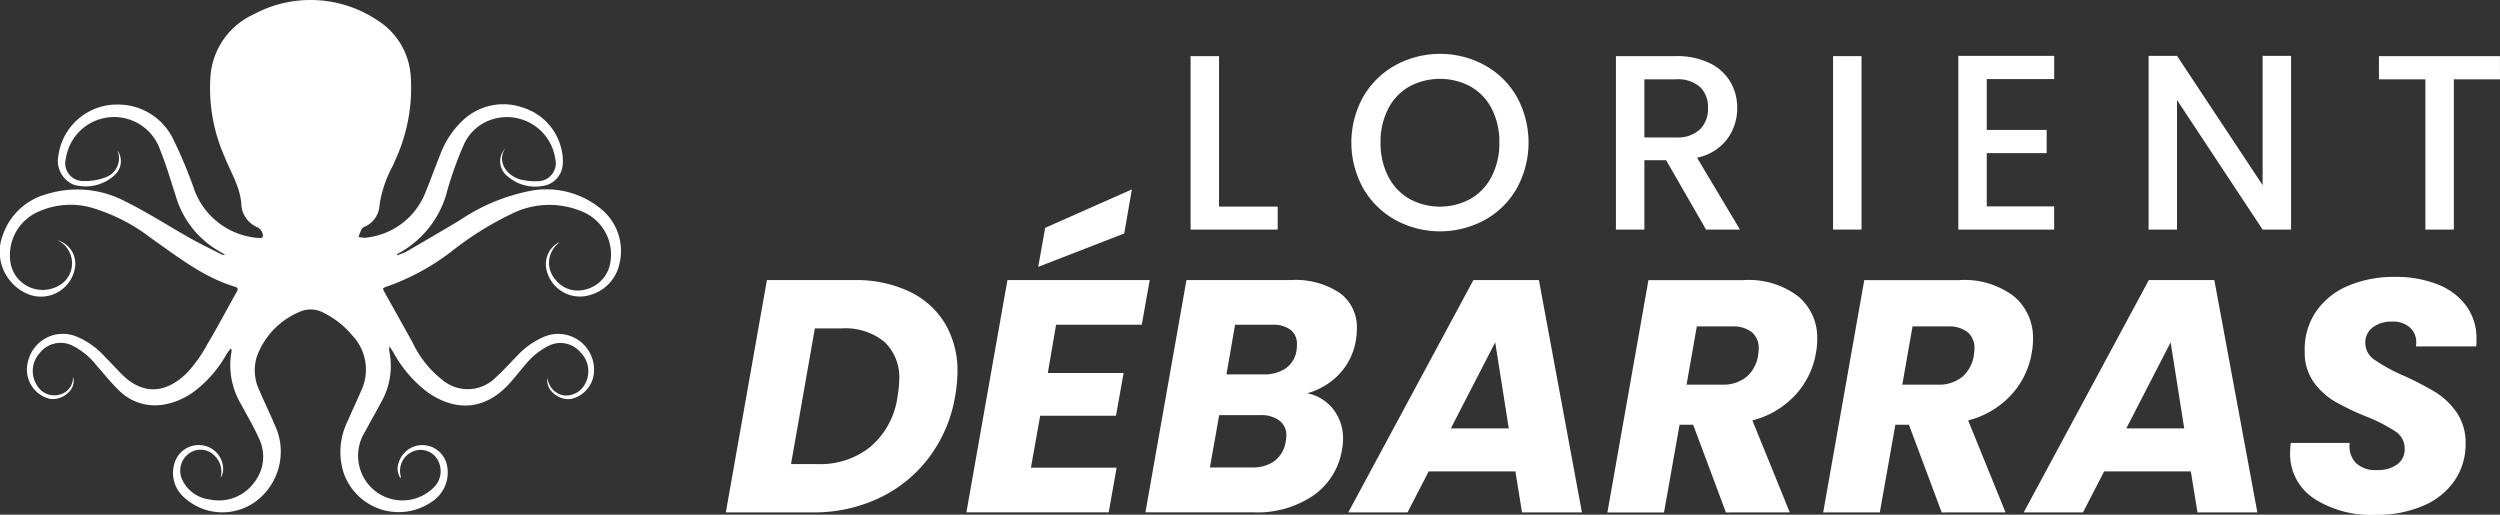 <?xml version="1.0" encoding="UTF-8"?>
<svg xmlns="http://www.w3.org/2000/svg" width="233.065" height="47.983" viewBox="0 0 233.065 47.983">
  <rect x="0" y="0" width="233.065" height="47.983" fill="#333333" stroke="none"/>
  <g id="Calque_1" data-name="Calque 1" transform="translate(0.009 0.021)">
    <g id="Groupe_6018" data-name="Groupe 6018" transform="translate(-0.009 -0.021)">
      <g id="Groupe_6017" data-name="Groupe 6017" transform="translate(110.993 5.021)">
        <path id="Tracé_4764" data-name="Tracé 4764" d="M427.944,34.06h5.467V36.2H425.29V20.03h2.652V34.06Z" transform="translate(-425.29 -19.819)" fill="#fff"></path>
        <path id="Tracé_4765" data-name="Tracé 4765" d="M486.825,34.706a7.825,7.825,0,0,1-3-2.954,8.788,8.788,0,0,1,0-8.529,7.871,7.871,0,0,1,3-2.944,8.716,8.716,0,0,1,8.33,0,7.808,7.808,0,0,1,2.991,2.944,8.862,8.862,0,0,1,0,8.529,7.745,7.745,0,0,1-2.991,2.954,8.716,8.716,0,0,1-8.33,0Zm7.018-1.976a5.078,5.078,0,0,0,1.965-2.093,6.732,6.732,0,0,0,.71-3.153,6.666,6.666,0,0,0-.71-3.142,5.023,5.023,0,0,0-1.965-2.072,6.05,6.05,0,0,0-5.726,0,5.008,5.008,0,0,0-1.965,2.072,6.666,6.666,0,0,0-.71,3.142,6.732,6.732,0,0,0,.71,3.153,5.063,5.063,0,0,0,1.965,2.093,5.955,5.955,0,0,0,5.726,0Z" transform="translate(-467.732 -19.22)" fill="#fff"></path>
        <path id="Tracé_4766" data-name="Tracé 4766" d="M585.631,36.2l-3.724-6.47h-2.025V36.2H577.23V20.03h5.585a6.928,6.928,0,0,1,3.153.652,4.526,4.526,0,0,1,1.931,1.746,4.76,4.76,0,0,1,.639,2.443,4.838,4.838,0,0,1-.919,2.873,4.667,4.667,0,0,1-2.826,1.756l4,6.7h-3.166Zm-5.749-8.586h2.931a3.076,3.076,0,0,0,2.244-.744,2.684,2.684,0,0,0,.757-2,2.6,2.6,0,0,0-.744-1.968,3.165,3.165,0,0,0-2.257-.71h-2.931v5.42Z" transform="translate(-537.577 -19.819)" fill="#fff"></path>
        <path id="Tracé_4767" data-name="Tracé 4767" d="M657.451,20.03V36.2H654.8V20.03Z" transform="translate(-594.903 -19.819)" fill="#fff"></path>
        <path id="Tracé_4768" data-name="Tracé 4768" d="M702.2,22.1v4.747h5.585v2.163H702.2V33.97h6.282v2.163H699.55V19.94h8.936V22.1Z" transform="translate(-627.975 -19.752)" fill="#fff"></path>
        <path id="Tracé_4769" data-name="Tracé 4769" d="M780.794,36.136h-2.652l-7.981-12.078V36.136H767.51V19.94h2.651l7.981,12.054V19.94h2.652Z" transform="translate(-678.199 -19.752)" fill="#fff"></path>
        <path id="Tracé_4770" data-name="Tracé 4770" d="M861.082,20.03v2.163h-4.3V36.2h-2.652V22.193H849.8V20.03h11.285Z" transform="translate(-739.013 -19.819)" fill="#fff"></path>
      </g>
      <path id="Tracé_4771" data-name="Tracé 4771" d="M276.377,101.095a7.742,7.742,0,0,1,3.333,2.993,8.633,8.633,0,0,1,1.156,4.52,14.906,14.906,0,0,1-.217,2.252,13.081,13.081,0,0,1-2.391,5.645,12.443,12.443,0,0,1-4.659,3.826,14.145,14.145,0,0,1-6.216,1.357H259.27L263.1,100.03h8.114A11.646,11.646,0,0,1,276.377,101.095Zm-3.565,14.424a7.445,7.445,0,0,0,2.469-4.658,9.853,9.853,0,0,0,.154-1.542,4.511,4.511,0,0,0-1.388-3.534,5.708,5.708,0,0,0-3.949-1.25h-2.529l-2.221,12.65h2.5a7.443,7.443,0,0,0,4.966-1.665Z" transform="translate(-191.604 -73.919)" fill="#fff"></path>
      <path id="Tracé_4772" data-name="Tracé 4772" d="M353.569,80.258l-.77,4.5h7.065l-.71,3.98h-7.065l-.864,4.844h7.991l-.741,4.165H345.21l3.826-21.658H362.3l-.741,4.165h-7.991Zm6.357-8.513-8.02,3.116.647-3.641,8.082-3.581Z" transform="translate(-255.116 -49.982)" fill="#fff"></path>
      <path id="Tracé_4773" data-name="Tracé 4773" d="M427.209,108.822a6.6,6.6,0,0,1-2.962,1.759,4.062,4.062,0,0,1,2.438,1.511,4.387,4.387,0,0,1,.9,2.745,5.032,5.032,0,0,1-.091.958,6.455,6.455,0,0,1-2.654,4.3,9.274,9.274,0,0,1-5.585,1.589H409.16l3.826-21.658h9.75a7.449,7.449,0,0,1,4.536,1.2,3.934,3.934,0,0,1,1.6,3.333,6.472,6.472,0,0,1-.094,1.08,5.912,5.912,0,0,1-1.574,3.179ZM422.3,114.53a1.692,1.692,0,0,0-.647-1.4,2.831,2.831,0,0,0-1.79-.509h-3.826l-.864,4.875h3.889a3.459,3.459,0,0,0,2.158-.616,2.794,2.794,0,0,0,1.018-1.79A3.689,3.689,0,0,0,422.3,114.53Zm-.031-6.292a2.514,2.514,0,0,0,.986-1.7,3.069,3.069,0,0,0,.031-.493,1.666,1.666,0,0,0-.587-1.373,2.689,2.689,0,0,0-1.728-.478h-3.455l-.8,4.627h3.424A3.526,3.526,0,0,0,422.271,108.238Z" transform="translate(-302.377 -73.919)" fill="#fff"></path>
      <path id="Tracé_4774" data-name="Tracé 4774" d="M497.2,117.863h-8.082l-1.976,3.826H481.62l11.663-21.658h6.109l4.011,21.658h-5.585l-.618-3.826Zm-.616-4.009-1.266-8.022-4.134,8.022Z" transform="translate(-355.926 -73.919)" fill="#fff"></path>
      <path id="Tracé_4775" data-name="Tracé 4775" d="M591.991,101.567a5,5,0,0,1,1.759,3.964,6.847,6.847,0,0,1-.123,1.326,7.64,7.64,0,0,1-1.882,3.857,8.219,8.219,0,0,1-4.04,2.406l3.487,8.578H585.24l-3.056-8.176h-1.266l-1.451,8.176H574.19l3.826-21.658h8.855A7.594,7.594,0,0,1,591.991,101.567Zm-3.7,4.857a1.9,1.9,0,0,0-.631-1.527,2.808,2.808,0,0,0-1.866-.54h-3.27l-.955,5.428h3.27a3.466,3.466,0,0,0,2.3-.71,3.313,3.313,0,0,0,1.1-2c.039-.329.063-.545.063-.647Z" transform="translate(-424.338 -73.926)" fill="#fff"></path>
      <path id="Tracé_4776" data-name="Tracé 4776" d="M669.071,101.567a5,5,0,0,1,1.759,3.964,6.857,6.857,0,0,1-.123,1.326,7.641,7.641,0,0,1-1.882,3.857,8.22,8.22,0,0,1-4.04,2.406l3.487,8.578H662.32l-3.056-8.176H658l-1.451,8.176H651.27L655.1,100.04h8.855A7.6,7.6,0,0,1,669.071,101.567Zm-3.7,4.857a1.9,1.9,0,0,0-.631-1.527,2.807,2.807,0,0,0-1.866-.54H659.6l-.955,5.428h3.27a3.466,3.466,0,0,0,2.3-.71,3.313,3.313,0,0,0,1.1-2c.039-.329.063-.545.063-.647Z" transform="translate(-481.302 -73.926)" fill="#fff"></path>
      <path id="Tracé_4777" data-name="Tracé 4777" d="M738.48,117.863H730.4l-1.976,3.826H722.9l11.663-21.658h6.109l4.011,21.658H739.1Zm-.616-4.009-1.266-8.022-4.134,8.022Z" transform="translate(-534.238 -73.919)" fill="#fff"></path>
      <path id="Tracé_4778" data-name="Tracé 4778" d="M820.275,119.506a4.959,4.959,0,0,1-2.205-4.335,8.162,8.162,0,0,1,.063-.833h5.491a2.279,2.279,0,0,0,.556,1.85,2.619,2.619,0,0,0,1.976.679,3.079,3.079,0,0,0,1.9-.525,1.751,1.751,0,0,0,.694-1.482,1.9,1.9,0,0,0-.88-1.605,15.1,15.1,0,0,0-2.73-1.388,23.4,23.4,0,0,1-2.915-1.4,6.512,6.512,0,0,1-1.96-1.8,4.731,4.731,0,0,1-.833-2.868,6.213,6.213,0,0,1,1.049-3.7,6.844,6.844,0,0,1,2.993-2.406,10.873,10.873,0,0,1,4.382-.833,10.532,10.532,0,0,1,3.949.694,5.975,5.975,0,0,1,2.683,2.007,5.124,5.124,0,0,1,.955,3.1,5.256,5.256,0,0,1-.031.679h-5.616a1.618,1.618,0,0,0,.031-.371,1.806,1.806,0,0,0-.6-1.4,2.379,2.379,0,0,0-1.649-.54,2.86,2.86,0,0,0-1.806.54,1.759,1.759,0,0,0-.694,1.464,1.881,1.881,0,0,0,.864,1.558,16.214,16.214,0,0,0,2.685,1.467,28.882,28.882,0,0,1,2.978,1.542,6.706,6.706,0,0,1,1.991,1.9,4.944,4.944,0,0,1,.832,2.915,5.986,5.986,0,0,1-1.018,3.424,6.691,6.691,0,0,1-2.931,2.359,10.943,10.943,0,0,1-4.473.848,9.852,9.852,0,0,1-5.723-1.527Z" transform="translate(-604.571 -73.047)" fill="#fff"></path>
      <path id="Tracé_4779" data-name="Tracé 4779" d="M55.761,19.25a8.009,8.009,0,0,0-6.611-1.42,17.932,17.932,0,0,0-6.323,2.7c-1.634.976-3.28,1.931-4.922,2.892a3.759,3.759,0,0,1-.48.209c-.138.057-.279.107-.42.162.016-.11.05-.151.094-.172a9.216,9.216,0,0,0,4.611-5.95,34.26,34.26,0,0,1,1.508-4.181,4.306,4.306,0,0,1,2.959-2.466,4.557,4.557,0,0,1,5.574,3.724,1.69,1.69,0,0,1-1.712,2.124,5.186,5.186,0,0,1-1.3-.115,2.441,2.441,0,0,1-1.67-1.08,1.634,1.634,0,0,1,.039-1.874,1.761,1.761,0,0,0,.237,2.638,3.9,3.9,0,0,0,3.187.882,2.172,2.172,0,0,0,1.926-2.153,3.77,3.77,0,0,0-.078-1.041,5.291,5.291,0,0,0-3.693-4.134,5.473,5.473,0,0,0-5.6,1.255,8.241,8.241,0,0,0-2.03,3.082c-.48,1.18-.911,2.383-1.394,3.562a6.7,6.7,0,0,1-5.6,4.246,2.515,2.515,0,0,1-.645-.07,7.024,7.024,0,0,1,.266-.7.55.55,0,0,1,.271-.237,2.33,2.33,0,0,0,1.42-2.054,10.917,10.917,0,0,1,1.232-3.638c.086-.172.157-.352.23-.53a16.011,16.011,0,0,0,1.446-7.8A6.66,6.66,0,0,0,35.1,1.822a11.2,11.2,0,0,0-11.486-.493,6.9,6.9,0,0,0-4.006,5.807,15.825,15.825,0,0,0,1.3,7.412c.569,1.451,1.443,2.779,1.579,4.408a2.46,2.46,0,0,0,1.472,2.2.894.894,0,0,1,.527.95.844.844,0,0,1-.206.06,2.822,2.822,0,0,1-.47-.029,6.879,6.879,0,0,1-5.749-4.6,42.938,42.938,0,0,0-1.876-4.489,5.705,5.705,0,0,0-5.2-3.322A5.511,5.511,0,0,0,5.43,14.505,2.408,2.408,0,0,0,6.868,17.2a4,4,0,0,0,3.876-.96A1.731,1.731,0,0,0,10.936,14a1.887,1.887,0,0,1-1.161,2.531,5.18,5.18,0,0,1-1.939.324,1.664,1.664,0,0,1-1.7-2.124,4.544,4.544,0,0,1,8.805-.72c.556,1.373.971,2.8,1.428,4.215a8.733,8.733,0,0,0,3.541,4.854c.347.224.707.431,1.06.645a.378.378,0,0,1-.305-.018c-.963-.493-1.939-.96-2.884-1.488-2.054-1.154-4.04-2.445-6.149-3.481a9.571,9.571,0,0,0-7.289-.66,5.935,5.935,0,0,0-4.108,3.87,4.275,4.275,0,0,0,2.552,5.52,3.216,3.216,0,0,0,4.2-2.565,2.28,2.28,0,0,0-1.642-2.531,2.378,2.378,0,0,1,.211,4.189A3.04,3.04,0,0,1,.959,24.4a4.428,4.428,0,0,1,2.706-4.729,7.32,7.32,0,0,1,4.773-.358A16.916,16.916,0,0,1,14.1,22.2c2.477,1.728,4.852,3.628,7.811,4.515.279.084.29.222.151.467-.924,1.642-1.8,3.312-2.764,4.93a12.869,12.869,0,0,1-1.874,2.628c-1.856,1.832-4.056,2.237-6.19.018-.5-.517-.986-1.039-1.49-1.548a7.312,7.312,0,0,0-2.584-1.84A3.336,3.336,0,0,0,2.6,33.687a2.812,2.812,0,0,0,1.842,3.424c1.221.368,2.764-.8,2.346-2a1.59,1.59,0,0,1-.806,1.477,1.865,1.865,0,0,1-2.552-.7,2.471,2.471,0,0,1,.24-2.97,2.479,2.479,0,0,1,3.019-.744,6.542,6.542,0,0,1,2.229,1.788c.692.786,1.349,1.61,2.093,2.344a4.743,4.743,0,0,0,4.11,1.412,6.653,6.653,0,0,0,2.839-1.148,11.071,11.071,0,0,0,3.16-3.591c.107-.175.245-.329.389-.517.055.1.07.112.07.128a1.108,1.108,0,0,1-.013.209,7.108,7.108,0,0,0,.859,4.8c.574,1.06,1.19,2.1,1.683,3.2a3.889,3.889,0,0,1-.488,4.246,4.064,4.064,0,0,1-4.069,1.5,3.226,3.226,0,0,1-2.526-1.754,1.982,1.982,0,0,1,.663-2.591,1.828,1.828,0,0,1,2.414.378,2.056,2.056,0,0,1,.444,1.965,1.539,1.539,0,0,0,.235-.605,2.239,2.239,0,0,0-1.793-2.419,2.346,2.346,0,0,0-2.7,1.555,3.033,3.033,0,0,0,.7,3.116,5.269,5.269,0,0,0,6.851.532,5.793,5.793,0,0,0,1.759-7.146c-.457-1.078-.971-2.13-1.428-3.207a4.288,4.288,0,0,1-.227-3.166,7.155,7.155,0,0,1,3.985-4.152,2.489,2.489,0,0,1,2.278.115,8.171,8.171,0,0,1,2.615,2.07,4.625,4.625,0,0,1,.887,5.073c-.425.976-.877,1.942-1.3,2.918a6.442,6.442,0,0,0-.394,4.789,5.423,5.423,0,0,0,8.354,2.654,3.234,3.234,0,0,0,1.268-3.424,2.356,2.356,0,0,0-2.216-1.772A2.3,2.3,0,0,0,37.164,43.1a1.555,1.555,0,0,0,.18,1.472.661.661,0,0,0-.018-.295,1.961,1.961,0,0,1,1.028-2.15,1.845,1.845,0,0,1,2.208.394,2.124,2.124,0,0,1-.023,2.785,4.124,4.124,0,0,1-6.284-.266,4.215,4.215,0,0,1-.2-4.872c.483-.911,1-1.8,1.482-2.714a6.813,6.813,0,0,0,.741-4.765,2.408,2.408,0,0,1,.021-.428c.183.287.284.444.381.6a11.66,11.66,0,0,0,3.192,3.7c2.732,1.892,5.462,1.587,7.67-.893.478-.535.916-1.1,1.386-1.644a6.679,6.679,0,0,1,2.213-1.811,2.444,2.444,0,0,1,2.959.605,2.476,2.476,0,0,1,.462,2.9,2.012,2.012,0,0,1-1.968,1.127A1.8,1.8,0,0,1,51.043,35.2c-.264,1.185,1.211,2.257,2.349,1.929a2.752,2.752,0,0,0,1.976-2.451,3.348,3.348,0,0,0-4.645-3.307,7.375,7.375,0,0,0-2.581,1.842c-.639.645-1.245,1.328-1.918,1.936a3.665,3.665,0,0,1-4.969.266,9.667,9.667,0,0,1-2.813-3.528c-.885-1.605-1.785-3.2-2.678-4.8a1.206,1.206,0,0,1-.065-.211,1.027,1.027,0,0,1,.224-.138A21.574,21.574,0,0,0,42.2,23.329a29.773,29.773,0,0,1,5.65-3.492,7.834,7.834,0,0,1,6.318-.175,4.329,4.329,0,0,1,2.631,5.2,3.1,3.1,0,0,1-2.435,2.15,2.621,2.621,0,0,1-2.612-.989,2.334,2.334,0,0,1,.144-3.226c.084-.081.159-.17.24-.253a2.324,2.324,0,0,0-1.216,2.5,3.2,3.2,0,0,0,4.116,2.427,3.85,3.85,0,0,0,2.7-2.892,5.048,5.048,0,0,0-1.989-5.334Z" transform="translate(0.009 0.021)" fill="#fff"></path>
    </g>
  </g>
</svg>
